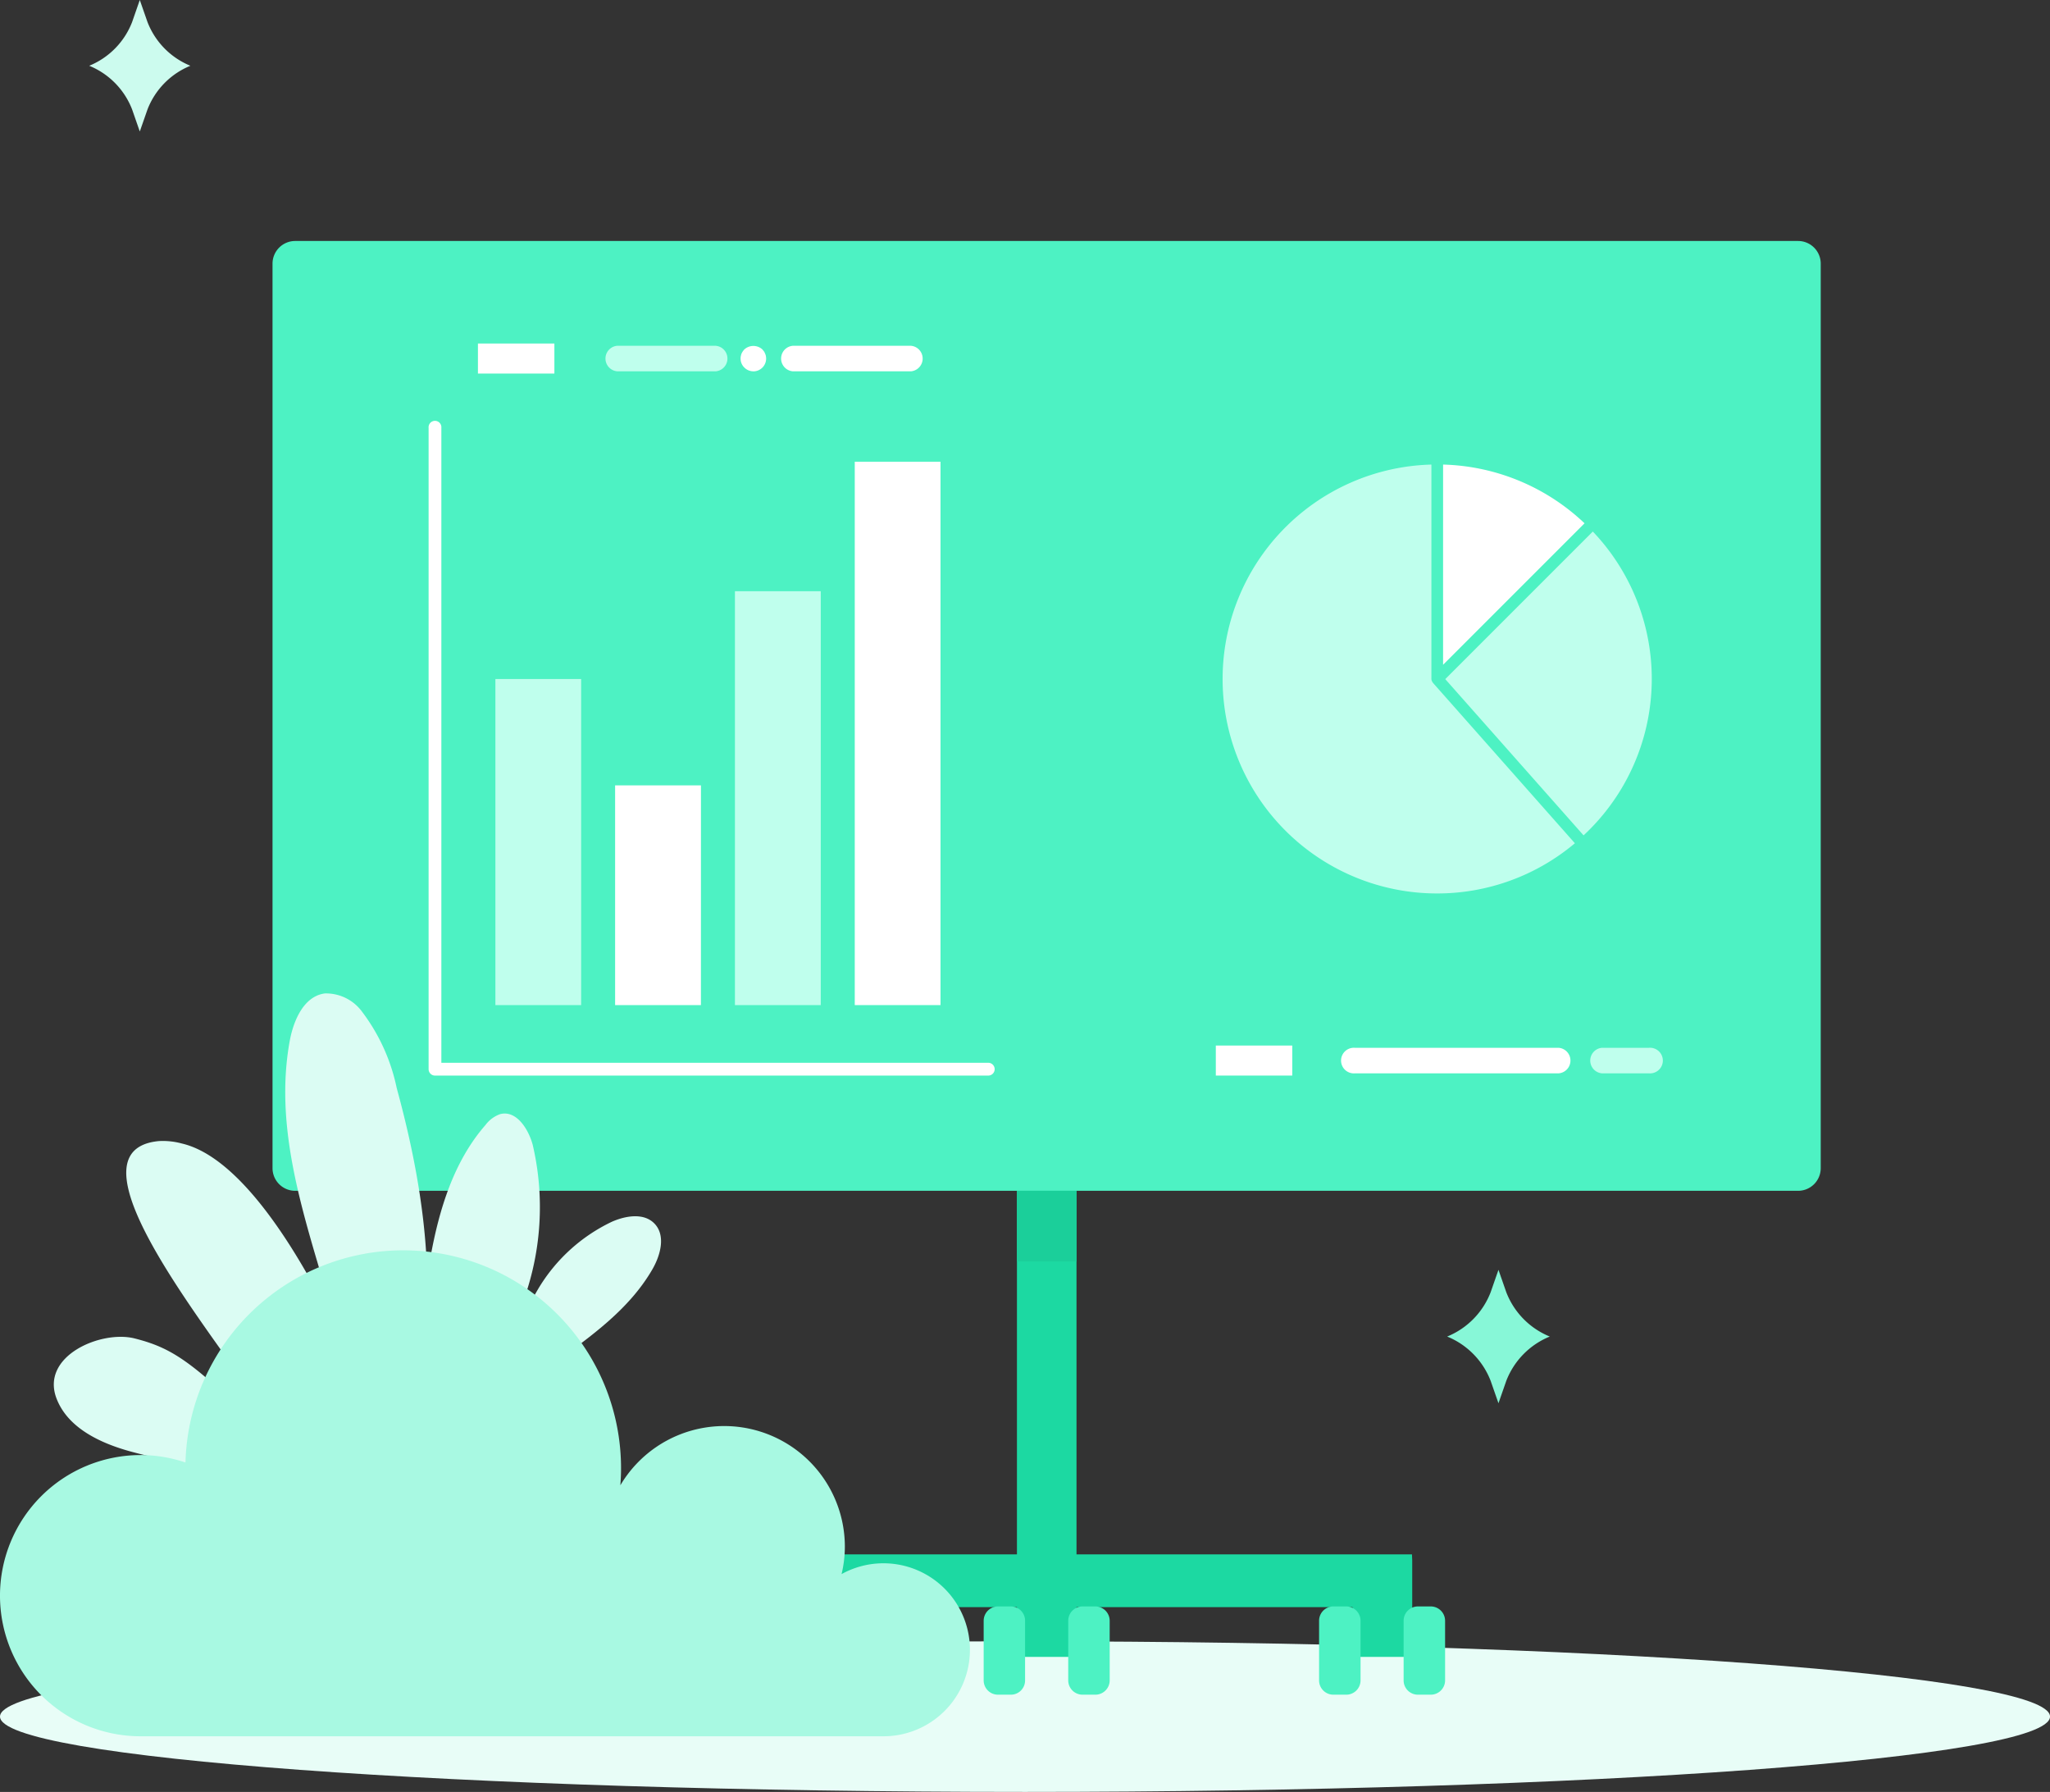 <svg xmlns="http://www.w3.org/2000/svg" width="191.997" height="167.798" viewBox="0 0 191.997 167.798">
  <rect x="0" y="0" width="191.997" height="167.798" fill="#333333" stroke="none"/>
  <g id="Group_29102" data-name="Group 29102" transform="translate(-6277.191 -1895.181)">
    <g id="Group_29101" data-name="Group 29101">
      <path id="Path_21851" data-name="Path 21851" d="M6277.191,2055.925c0,3.9,42.977,7.054,96,7.054s96-3.157,96-7.054-42.981-7.049-96-7.049S6277.191,2052.031,6277.191,2055.925Z" fill="#e8fdf7"/>
      <g id="Group_29099" data-name="Group 29099">
        <g id="Group_29085" data-name="Group 29085">
          <g id="Group_29076" data-name="Group 29076">
            <path id="Path_21852" data-name="Path 21852" d="M6409.456,2050.333h-5.593v-4.655h-25.849v4.655h-5.58v-4.655h-25.821v4.655h-5.592v-9.6h31.413v-40.613h5.58v40.613h31.418l.024.577Z" fill="#1cd9a2"/>
          </g>
          <g id="Group_29084" data-name="Group 29084">
            <g id="Group_29077" data-name="Group 29077">
              <path id="Path_21853" data-name="Path 21853" d="M6379.783,2053.874h-1.205a1.339,1.339,0,0,1-1.339-1.34v-5.585a1.342,1.342,0,0,1,1.339-1.34h1.205a1.345,1.345,0,0,1,1.338,1.34v5.585A1.342,1.342,0,0,1,6379.783,2053.874Z" fill="#4df2c3"/>
            </g>
            <g id="Group_29083" data-name="Group 29083">
              <g id="Group_29078" data-name="Group 29078">
                <path id="Path_21854" data-name="Path 21854" d="M6348.359,2053.874h-1.205a1.339,1.339,0,0,1-1.339-1.34v-5.585a1.342,1.342,0,0,1,1.339-1.34h1.205a1.337,1.337,0,0,1,1.333,1.34v5.585A1.334,1.334,0,0,1,6348.359,2053.874Z" fill="#4df2c3"/>
              </g>
              <g id="Group_29079" data-name="Group 29079">
                <path id="Path_21855" data-name="Path 21855" d="M6340.445,2053.874h-1.214a1.337,1.337,0,0,1-1.334-1.34v-5.585a1.34,1.34,0,0,1,1.334-1.34h1.214a1.34,1.34,0,0,1,1.328,1.34v5.585A1.336,1.336,0,0,1,6340.445,2053.874Z" fill="#4df2c3"/>
              </g>
              <g id="Group_29080" data-name="Group 29080">
                <path id="Path_21856" data-name="Path 21856" d="M6411.19,2053.874h-1.206a1.338,1.338,0,0,1-1.334-1.34v-5.585a1.341,1.341,0,0,1,1.334-1.34h1.206a1.346,1.346,0,0,1,1.344,1.34v5.585A1.343,1.343,0,0,1,6411.19,2053.874Z" fill="#4df2c3"/>
              </g>
              <g id="Group_29081" data-name="Group 29081">
                <path id="Path_21857" data-name="Path 21857" d="M6403.281,2053.874h-1.215a1.337,1.337,0,0,1-1.334-1.34v-5.585a1.34,1.34,0,0,1,1.334-1.34h1.215a1.341,1.341,0,0,1,1.334,1.34v5.585A1.338,1.338,0,0,1,6403.281,2053.874Z" fill="#4df2c3"/>
              </g>
              <g id="Group_29082" data-name="Group 29082">
                <path id="Path_21858" data-name="Path 21858" d="M6371.869,2053.874h-1.211a1.339,1.339,0,0,1-1.339-1.34v-5.585a1.343,1.343,0,0,1,1.339-1.34h1.211a1.335,1.335,0,0,1,1.328,1.34v5.585A1.332,1.332,0,0,1,6371.869,2053.874Z" fill="#4df2c3"/>
              </g>
            </g>
          </g>
        </g>
        <g id="Group_29098" data-name="Group 29098">
          <path id="Rectangle_8982" data-name="Rectangle 8982" d="M2.122,0H142.879A2.121,2.121,0,0,1,145,2.121v84.7a2.122,2.122,0,0,1-2.122,2.122H2.122A2.122,2.122,0,0,1,0,86.816V2.122A2.122,2.122,0,0,1,2.122,0Z" transform="translate(6302.715 1917.747)" fill="#4df2c3"/>
          <g id="Group_29097" data-name="Group 29097">
            <g id="Group_29087" data-name="Group 29087">
              <g id="Group_29086" data-name="Group 29086">
                <path id="Path_21859" data-name="Path 21859" d="M6365.276,1938.417h-8.031V1989.3h8.031Z" fill="#fff"/>
                <path id="Path_21860" data-name="Path 21860" d="M6354.061,1950.541h-8.038V1989.3h8.038Z" fill="#bfffed"/>
                <path id="Path_21861" data-name="Path 21861" d="M6342.84,1968.724H6334.8V1989.3h8.037Z" fill="#fff"/>
                <path id="Path_21862" data-name="Path 21862" d="M6331.619,1958.765h-8.031V1989.3h8.031Z" fill="#bfffed"/>
              </g>
            </g>
            <g id="Group_29088" data-name="Group 29088">
              <path id="Path_21863" data-name="Path 21863" d="M6369.75,1995.9h-51.817a.6.6,0,0,1-.6-.6v-60.051a.6.6,0,1,1,1.194,0V1994.7h51.221a.6.6,0,1,1,0,1.2Z" fill="#fff"/>
            </g>
            <g id="Group_29092" data-name="Group 29092">
              <rect id="Rectangle_8983" data-name="Rectangle 8983" width="7.16" height="2.812" transform="translate(6321.953 1927.349)" fill="#fff"/>
              <g id="Group_29089" data-name="Group 29089">
                <path id="Path_21864" data-name="Path 21864" d="M6344.23,1929.951h-9.242a1.2,1.2,0,0,1,0-2.39h9.242a1.2,1.2,0,0,1,0,2.39Z" fill="#bfffed"/>
              </g>
              <g id="Group_29090" data-name="Group 29090">
                <path id="Path_21865" data-name="Path 21865" d="M6347.746,1929.952a1.191,1.191,0,0,1-.847-.36,1.151,1.151,0,0,1-.346-.836.831.831,0,0,1,.023-.237,1.635,1.635,0,0,1,.06-.217,1.909,1.909,0,0,1,.12-.215,1.889,1.889,0,0,1,.143-.18,1.254,1.254,0,0,1,1.7,0c.047.06.095.121.144.18a1,1,0,0,1,.106.215.755.755,0,0,1,.072.217,1.343,1.343,0,0,1,.024.237,1.2,1.2,0,0,1-1.2,1.2Z" fill="#fff"/>
              </g>
              <g id="Group_29091" data-name="Group 29091">
                <path id="Path_21866" data-name="Path 21866" d="M6362.514,1929.951h-11.076a1.2,1.2,0,0,1,0-2.39h11.076a1.2,1.2,0,0,1,0,2.39Z" fill="#fff"/>
              </g>
            </g>
            <g id="Group_29095" data-name="Group 29095">
              <rect id="Rectangle_8984" data-name="Rectangle 8984" width="7.159" height="2.812" transform="translate(6391.061 1993.087)" fill="#fff"/>
              <g id="Group_29093" data-name="Group 29093">
                <path id="Path_21867" data-name="Path 21867" d="M6423.18,1995.689H6404.1a1.2,1.2,0,1,1,0-2.39h19.084a1.2,1.2,0,0,1,0,2.39Z" fill="#fff"/>
              </g>
              <g id="Group_29094" data-name="Group 29094">
                <path id="Path_21868" data-name="Path 21868" d="M6431.619,1995.689h-4.4a1.2,1.2,0,0,1,0-2.39h4.4a1.2,1.2,0,1,1,0,2.39Z" fill="#bfffed"/>
              </g>
            </g>
            <g id="Group_29096" data-name="Group 29096">
              <path id="Path_21869" data-name="Path 21869" d="M6412.346,1938.684a19.986,19.986,0,0,1,13.248,5.5l-13.248,13.247Z" fill="#fff"/>
              <path id="Path_21870" data-name="Path 21870" d="M6411.8,1978.845a20.084,20.084,0,0,1-.549-40.161v20.068a.532.532,0,0,0,.084.271.436.436,0,0,0,.029.048c.01.015.016.032.026.044l13.3,15.029A20,20,0,0,1,6411.8,1978.845Z" fill="#bfffed"/>
              <path id="Path_21871" data-name="Path 21871" d="M6412.549,1958.774l13.82-13.819a20,20,0,0,1-.866,28.451Z" fill="#bfffed"/>
            </g>
          </g>
        </g>
      </g>
      <g id="Group_29100" data-name="Group 29100">
        <path id="Path_21872" data-name="Path 21872" d="M6314.947,2029.483c3.783-10.311,2.3-21.812-.6-32.409a17.834,17.834,0,0,0-3.244-7.151,4.188,4.188,0,0,0-3.486-1.716c-1.962.256-2.938,2.511-3.293,4.46-2.233,12.309,5.154,24.241,6.373,36.692" fill="#dbfcf3"/>
        <path id="Path_21873" data-name="Path 21873" d="M6324.012,2024.8a32.4,32.4,0,0,1,3.539-8.847,16.053,16.053,0,0,1,6.943-6.364c1.3-.572,2.99-.853,3.981.158,1.09,1.111.584,2.98-.2,4.324-4.278,7.361-14.107,10.113-18.283,17.53" fill="#dbfcf3"/>
        <path id="Path_21874" data-name="Path 21874" d="M6319.154,2030.711a66.547,66.547,0,0,0,6.95-13.432,25.657,25.657,0,0,0,.978-14.9c-.406-1.5-1.549-3.272-3.055-2.867a2.94,2.94,0,0,0-1.363,1.011c-2.985,3.414-4.357,7.944-5.161,12.411s-1.136,9.028-2.429,13.378a3.825,3.825,0,0,1-.924,1.778,1.42,1.42,0,0,1-1.839.159,1.915,1.915,0,0,1-.49-1.006c-.493-2.012-8.855-22.948-17.6-24.983a6.783,6.783,0,0,0-2.161-.226c-11.214,1.078,12.166,25.971,12.116,29.433-8.508-8.371-10.321-9.929-14.385-10.955-3.131-.79-8.847,1.639-7.3,5.641,1.069,2.768,4.124,4.183,6.989,4.963,3.127.851,6.375,1.277,9.429,2.378s5.99,3.011,7.379,5.942" fill="#dbfcf3"/>
      </g>
      <path id="Path_21875" data-name="Path 21875" d="M6290.357,2031.433a13.147,13.147,0,0,1,4.206.7,20.4,20.4,0,0,1,40.793.6c0,.517-.026,1.024-.063,1.531a11.3,11.3,0,0,1,21.025,5.748,11.143,11.143,0,0,1-.308,2.57,8.1,8.1,0,1,1,3.939,15.187h-69.592a13.167,13.167,0,0,1,0-26.334Z" fill="#a8f9e2"/>
      <rect id="Rectangle_8985" data-name="Rectangle 8985" width="5.58" height="6.624" transform="translate(6372.434 2006.685)" fill="#1bcf9a"/>
    </g>
    <path id="Path_21876" data-name="Path 21876" d="M6416.8,2016.19l.733-2.1.733,2.1a7.33,7.33,0,0,0,4.072,4.147h0a7.33,7.33,0,0,0-4.072,4.146l-.733,2.1-.733-2.1a7.329,7.329,0,0,0-4.073-4.146h0A7.328,7.328,0,0,0,6416.8,2016.19Z" fill="#87f7d7"/>
    <path id="Path_21877" data-name="Path 21877" d="M6291.006,1897.25l-.723-2.069-.72,2.069a7.239,7.239,0,0,1-4.016,4.089h0a7.23,7.23,0,0,1,4.016,4.087l.72,2.068.723-2.068a7.238,7.238,0,0,1,4.016-4.087h0A7.247,7.247,0,0,1,6291.006,1897.25Z" fill="#ccfbee"/>
  </g>
</svg>
